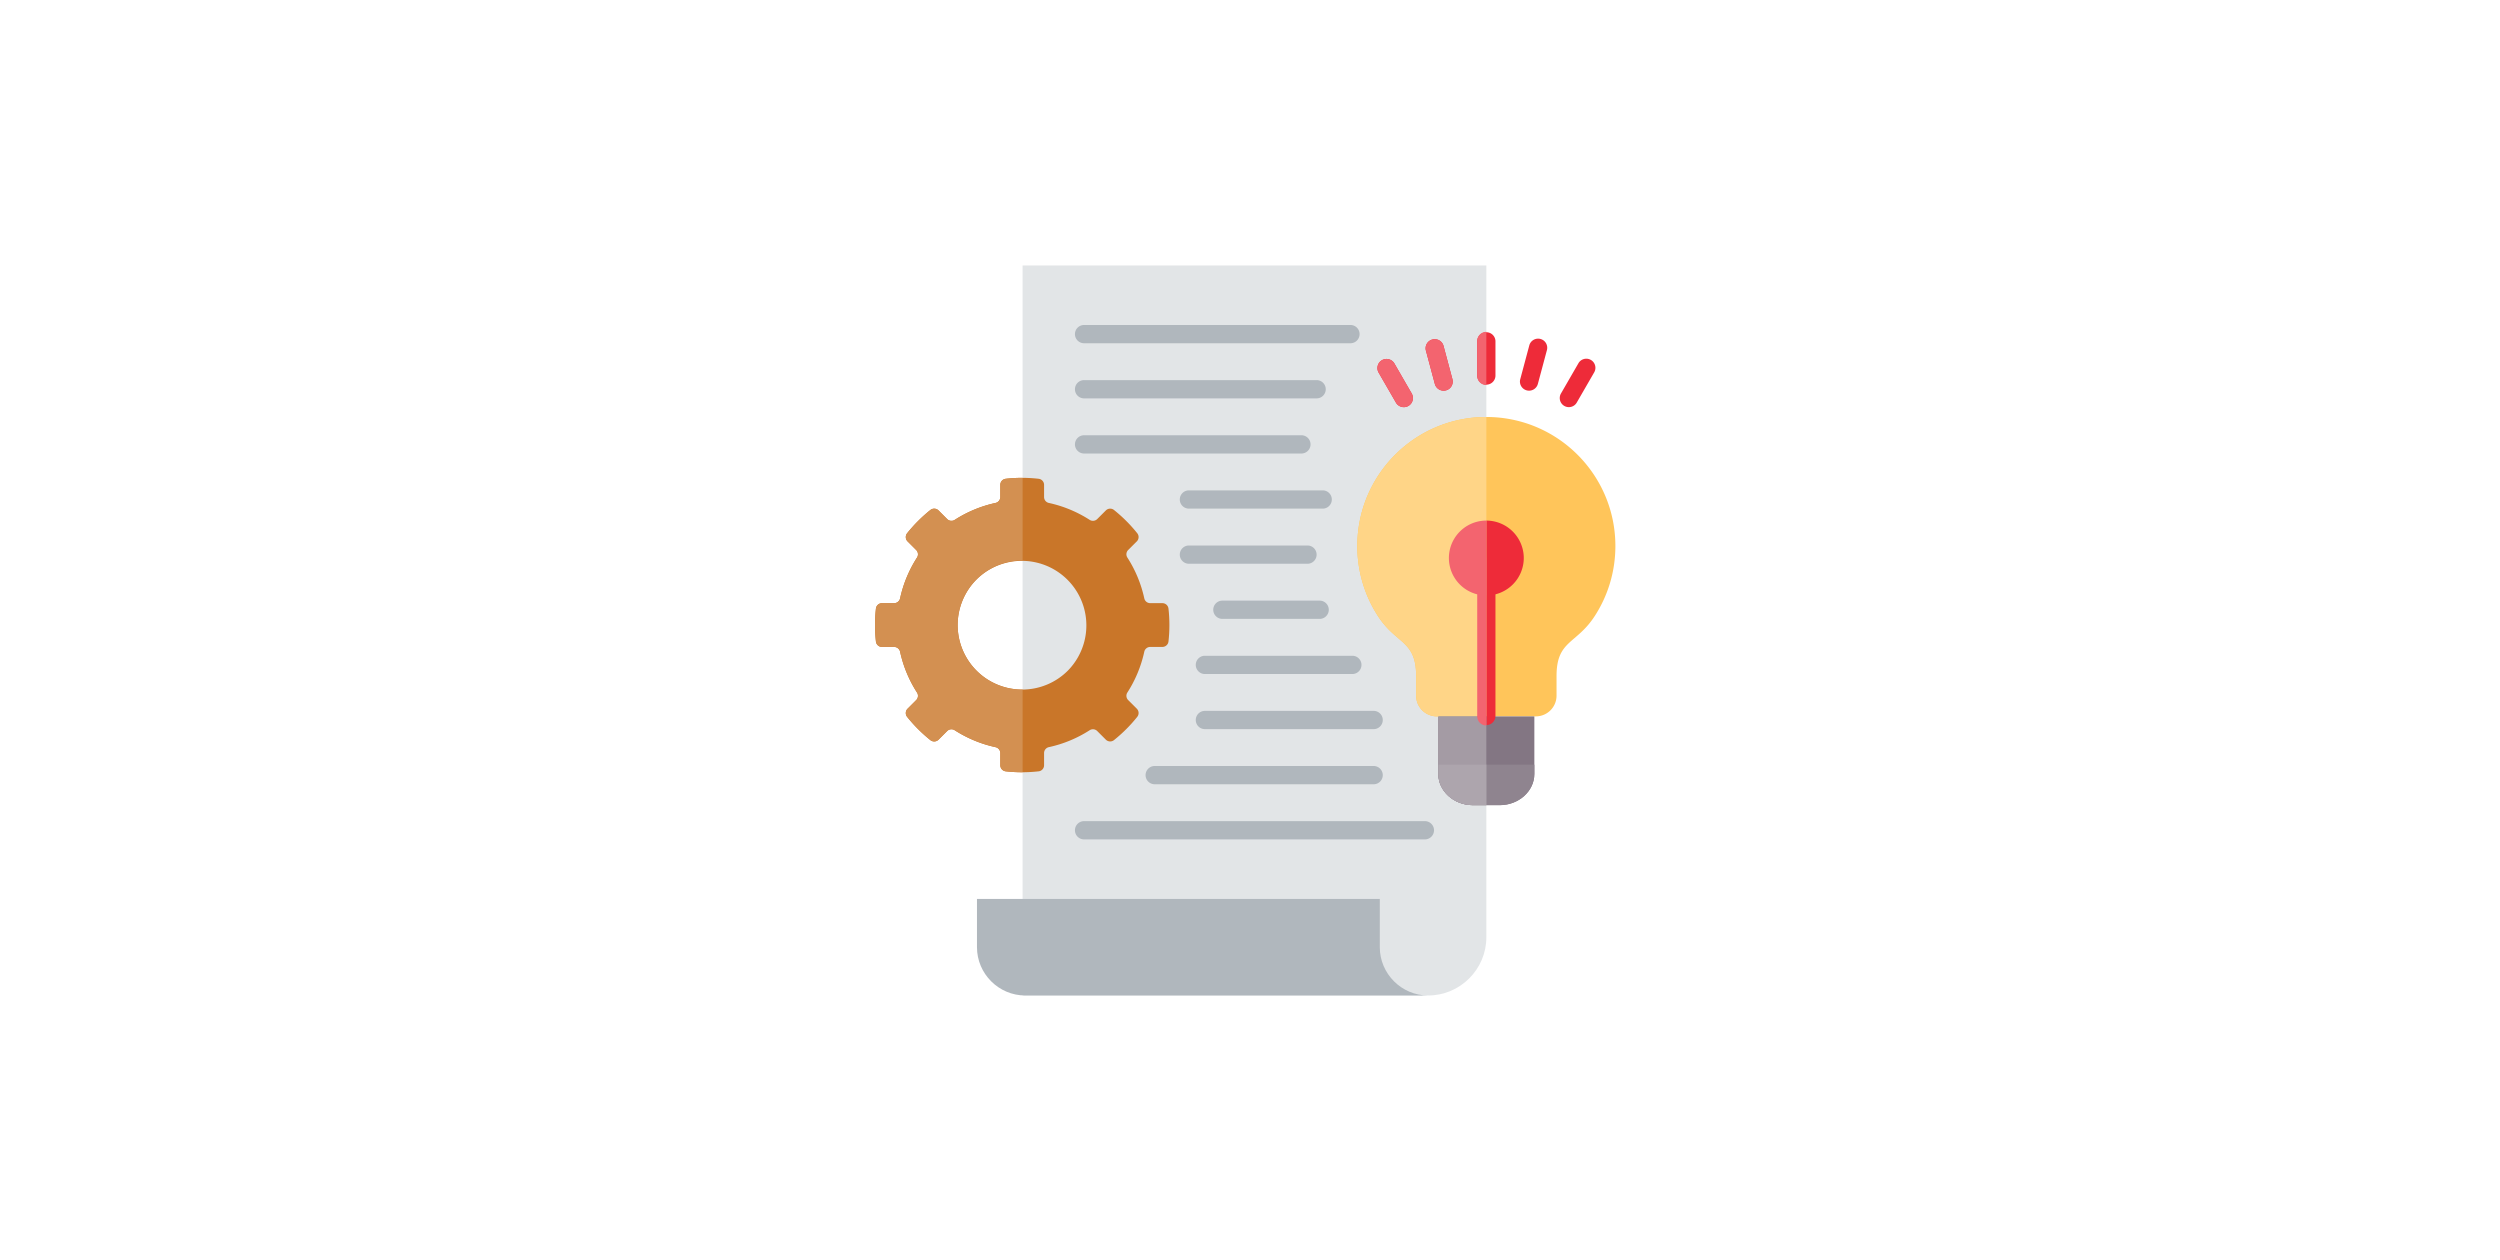 <svg xmlns="http://www.w3.org/2000/svg" width="260" height="131" fill="none"><path fill="#E2E5E7" fill-rule="evenodd" d="M106.35 103.531v-75.92h48.231v69.862c0 3.333-2.727 6.058-6.058 6.058H106.35Z" clip-rule="evenodd"/><path fill="#B0B7BD" fill-rule="evenodd" d="M101.605 93.486v5.023c0 2.762 2.26 5.022 5.022 5.022h41.894c-2.761 0-5.022-2.26-5.022-5.022v-5.023h-41.894Z" clip-rule="evenodd"/><path fill="#C97629" fill-rule="evenodd" d="M109.087 52.307c1.529.333 2.957.936 4.234 1.755a.63.63 0 0 0 .795-.085l.891-.89a.635.635 0 0 1 .849-.048 15.44 15.44 0 0 1 2.417 2.417.635.635 0 0 1-.047.85l-.891.89a.63.63 0 0 0-.085.795 12.93 12.93 0 0 1 1.755 4.234c.065.298.32.503.624.503h1.259c.327 0 .598.244.634.568a15.309 15.309 0 0 1 0 3.417.637.637 0 0 1-.634.568h-1.259a.633.633 0 0 0-.624.502 12.93 12.93 0 0 1-1.755 4.235.63.63 0 0 0 .085.795l.891.89c.231.232.251.595.047.85a15.44 15.44 0 0 1-2.417 2.417.635.635 0 0 1-.849-.047l-.891-.891a.63.63 0 0 0-.795-.085 12.949 12.949 0 0 1-4.234 1.755.631.631 0 0 0-.503.623v1.26a.636.636 0 0 1-.568.634 15.223 15.223 0 0 1-3.417 0 .637.637 0 0 1-.567-.634v-1.258a.632.632 0 0 0-.503-.623 12.937 12.937 0 0 1-4.235-1.756.63.63 0 0 0-.795.086l-.89.89a.635.635 0 0 1-.85.047 15.456 15.456 0 0 1-2.417-2.416.635.635 0 0 1 .048-.85l.89-.89a.63.63 0 0 0 .085-.796 12.94 12.94 0 0 1-1.755-4.234.632.632 0 0 0-.623-.503h-1.258a.636.636 0 0 1-.634-.568 15.626 15.626 0 0 1 0-3.416.636.636 0 0 1 .634-.568h1.258a.632.632 0 0 0 .623-.503 12.94 12.94 0 0 1 1.755-4.234.632.632 0 0 0-.085-.796l-.89-.89a.635.635 0 0 1-.048-.85 15.452 15.452 0 0 1 2.417-2.416.635.635 0 0 1 .85.047l.89.89a.63.63 0 0 0 .795.086 12.94 12.94 0 0 1 4.235-1.756.632.632 0 0 0 .503-.623v-1.26c0-.326.243-.597.567-.633a15.249 15.249 0 0 1 3.417 0 .638.638 0 0 1 .568.634v1.259c0 .304.205.558.503.623v-.001Zm-7.524 7.95a6.711 6.711 0 1 0 9.49 9.492 6.711 6.711 0 0 0-9.49-9.491Z" clip-rule="evenodd"/><path fill="#D39051" fill-rule="evenodd" d="M106.35 80.314h-.041c-.577 0-1.148-.032-1.708-.095a.638.638 0 0 1-.568-.634v-1.258a.632.632 0 0 0-.503-.623 12.94 12.94 0 0 1-4.234-1.756.63.63 0 0 0-.796.086l-.89.89a.636.636 0 0 1-.85.047 15.451 15.451 0 0 1-2.416-2.416.635.635 0 0 1 .047-.85l.89-.89a.63.63 0 0 0 .086-.796 12.94 12.94 0 0 1-1.756-4.234.632.632 0 0 0-.623-.503h-1.257a.636.636 0 0 1-.635-.568 15.626 15.626 0 0 1 0-3.416.636.636 0 0 1 .635-.568h1.257a.632.632 0 0 0 .623-.503 12.94 12.94 0 0 1 1.756-4.234.632.632 0 0 0-.086-.796l-.89-.89a.635.635 0 0 1-.047-.85 15.447 15.447 0 0 1 2.416-2.416.635.635 0 0 1 .85.047l.89.89a.63.63 0 0 0 .796.086 12.941 12.941 0 0 1 4.234-1.756.632.632 0 0 0 .503-.623v-1.26c0-.326.244-.597.568-.633a15.231 15.231 0 0 1 1.708-.095h.041v8.598a6.68 6.68 0 0 0-4.786 1.966 6.712 6.712 0 0 0 4.786 11.458v8.598-.003Z" clip-rule="evenodd"/><path fill="#FFC55A" fill-rule="evenodd" d="M154.579 74.503h-5.153a2.154 2.154 0 0 1-2.148-2.148v-2.04c0-3.75-2.059-3.278-3.984-6.264a13.353 13.353 0 0 1-2.135-7.265c0-7.412 6.009-13.42 13.42-13.42 7.412 0 13.421 6.008 13.421 13.42 0 2.678-.784 5.17-2.135 7.265-1.925 2.984-3.985 2.513-3.985 6.263v2.04a2.154 2.154 0 0 1-2.147 2.149h-5.154Z" clip-rule="evenodd"/><path fill="#837683" fill-rule="evenodd" d="M159.573 74.503v5.985c0 1.785-1.618 3.247-3.597 3.247h-2.795c-1.978 0-3.597-1.462-3.597-3.247v-5.985h9.989Z" clip-rule="evenodd"/><path fill="#8F848F" fill-rule="evenodd" d="M159.573 79.523v.966c0 1.786-1.618 3.248-3.597 3.248h-2.795c-1.978 0-3.597-1.462-3.597-3.248v-.966h9.989Z" clip-rule="evenodd"/><path fill="#EE2B39" fill-rule="evenodd" d="M155.528 74.503a.95.95 0 0 1-1.898 0V58.936a.95.95 0 0 1 1.898 0v15.567Z" clip-rule="evenodd"/><path fill="#EE2B39" fill-rule="evenodd" d="M154.579 61.928a3.901 3.901 0 0 0 3.894-3.894 3.901 3.901 0 0 0-3.894-3.894 3.901 3.901 0 0 0-3.894 3.894 3.901 3.901 0 0 0 3.894 3.894Z" clip-rule="evenodd"/><path fill="#FFD587" fill-rule="evenodd" d="M154.579 74.503h-5.153a2.154 2.154 0 0 1-2.148-2.148v-2.04c0-3.75-2.059-3.278-3.984-6.264a13.353 13.353 0 0 1-2.135-7.265c0-7.412 6.009-13.42 13.42-13.42v31.137Z" clip-rule="evenodd"/><path fill="#A49BA4" fill-rule="evenodd" d="M154.579 83.737h-1.396c-1.979 0-3.597-1.462-3.597-3.247v-5.986h4.993v9.233Z" clip-rule="evenodd"/><path fill="#ADA5AD" fill-rule="evenodd" d="M154.579 83.737h-1.396c-1.979 0-3.597-1.462-3.597-3.248v-.966h4.993v4.214Z" clip-rule="evenodd"/><path fill="#F3646F" fill-rule="evenodd" d="M154.579 75.452a.95.95 0 0 1-.949-.95V58.937a.95.95 0 0 1 .949-.95v17.466Z" clip-rule="evenodd"/><path fill="#F3646F" fill-rule="evenodd" d="M154.579 61.928a3.894 3.894 0 1 1 0-7.788v7.788Z" clip-rule="evenodd"/><path fill="#B0B7BD" fill-rule="evenodd" d="M112.701 87.297a.95.95 0 0 1 0-1.898h35.53a.95.95 0 0 1 0 1.898h-35.53Zm0-51.6a.95.95 0 0 1 0-1.898h27.79a.95.95 0 0 1 0 1.898h-27.79Zm0 5.734a.95.95 0 0 1 0-1.898h24.271a.95.95 0 0 1 0 1.898h-24.271Zm0 5.734a.95.95 0 0 1 0-1.898h22.689a.95.95 0 0 1 0 1.898h-22.689Zm10.904 5.732a.95.95 0 0 1 0-1.898h13.998a.95.95 0 0 1 0 1.898h-13.998Zm0 5.733a.95.95 0 0 1 0-1.898h12.416a.95.95 0 0 1 0 1.898h-12.416Zm3.48 5.734a.95.95 0 0 1 0-1.898h10.202a.95.95 0 0 1 0 1.898h-10.202Zm-1.819 5.734a.95.95 0 0 1 0-1.898h15.421a.95.95 0 0 1 0 1.898h-15.421Zm0 5.732a.95.95 0 0 1 0-1.898h17.636a.95.95 0 0 1 0 1.898h-17.636Zm-5.22 5.733a.95.95 0 0 1 0-1.898h22.856a.95.95 0 0 1 0 1.898h-22.856Z" clip-rule="evenodd"/><path fill="#EE2B39" fill-rule="evenodd" d="M155.528 39.098a.95.95 0 0 1-1.898 0V35.46a.95.95 0 0 1 1.898 0v3.638Zm8.453 2.773a.947.947 0 0 1-1.639-.95l1.819-3.15a.947.947 0 0 1 1.639.949l-1.819 3.15Zm-4.043-1.944a.948.948 0 1 1-1.832-.49l.941-3.515a.947.947 0 0 1 1.161-.67.947.947 0 0 1 .671 1.16l-.941 3.515Zm-13.12.996a.947.947 0 0 1-1.639.95l-1.819-3.151a.948.948 0 0 1 1.639-.95l1.819 3.151Zm4.236-1.485a.948.948 0 1 1-1.832.49l-.941-3.514a.95.95 0 0 1 1.832-.49l.941 3.514Z" clip-rule="evenodd"/><path fill="#F3646F" fill-rule="evenodd" d="M154.579 40.047a.95.95 0 0 1-.949-.95V35.46a.95.95 0 0 1 .949-.949v5.536Zm-7.761.876a.947.947 0 0 1-1.639.95l-1.819-3.151a.948.948 0 0 1 1.639-.95l1.819 3.151Zm4.236-1.485a.948.948 0 1 1-1.832.49l-.941-3.514a.95.95 0 0 1 1.832-.49l.941 3.514Z" clip-rule="evenodd"/></svg>